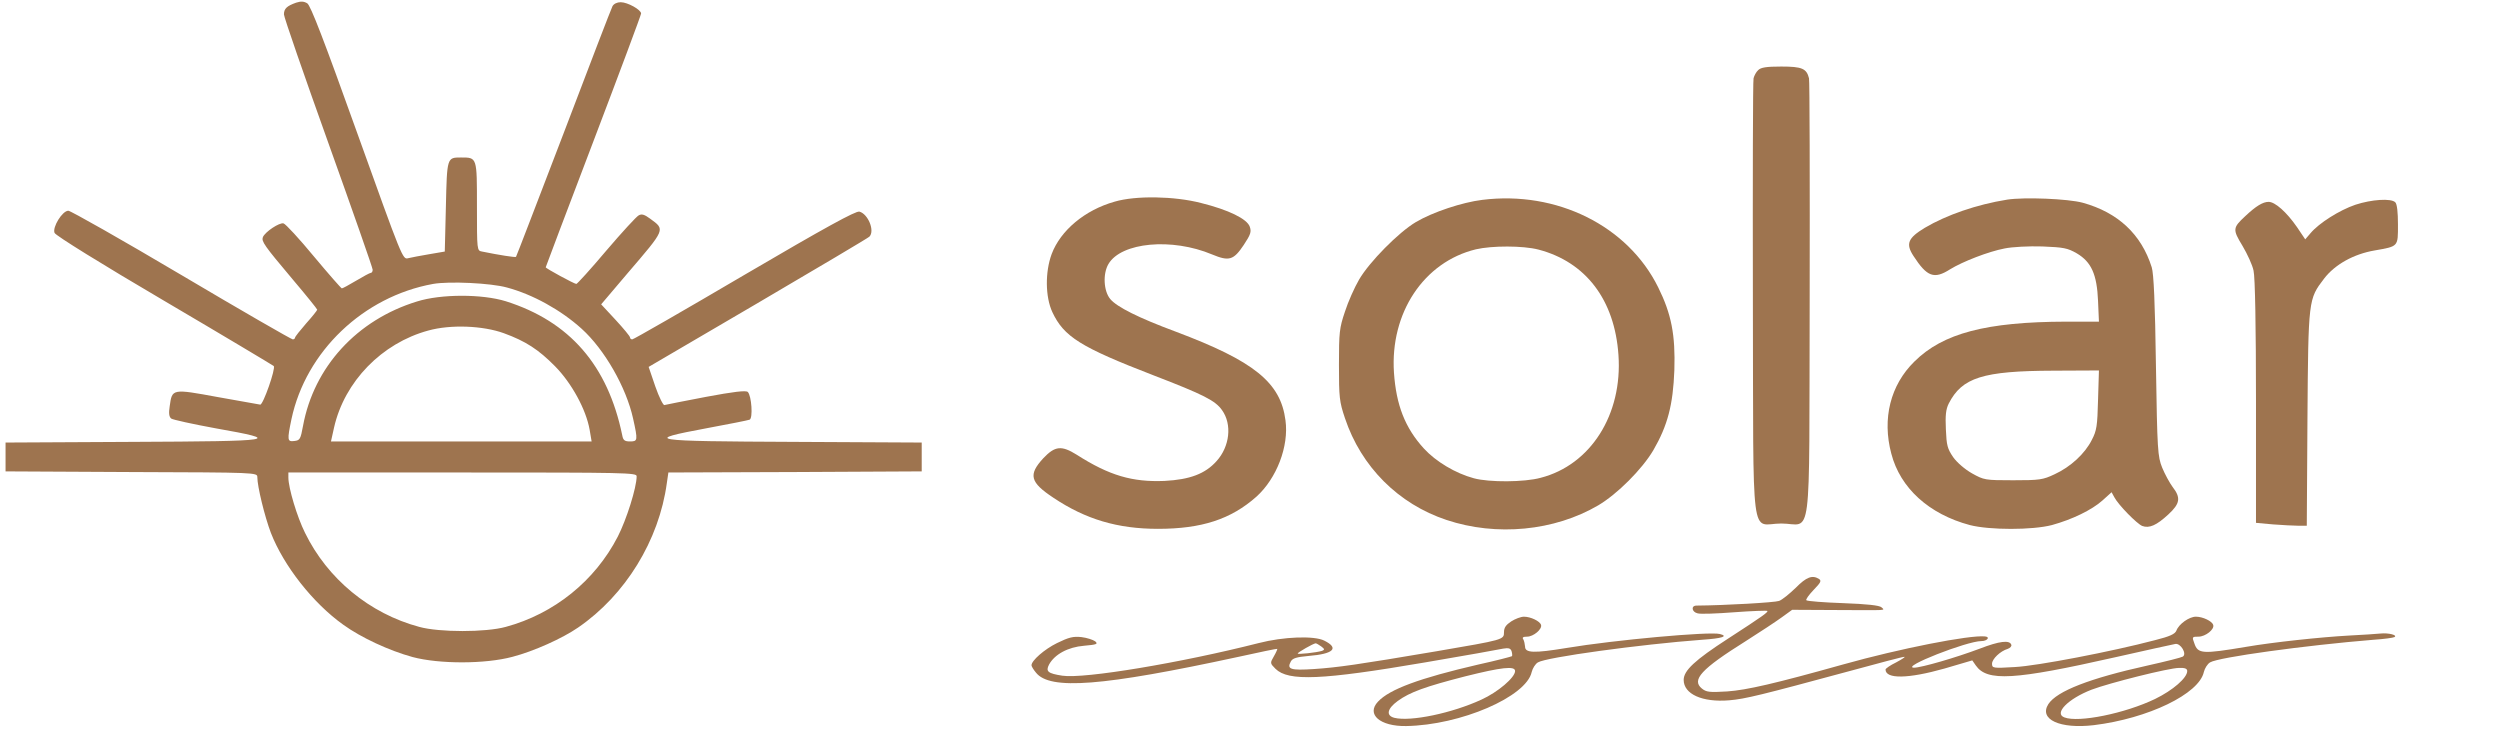 <?xml version="1.0" standalone="no"?>
<!DOCTYPE svg PUBLIC "-//W3C//DTD SVG 20010904//EN"
 "http://www.w3.org/TR/2001/REC-SVG-20010904/DTD/svg10.dtd">
<svg version="1.0" xmlns="http://www.w3.org/2000/svg"
 width="1127pt" height="336pt" viewBox="0 0 1127 336"
 preserveAspectRatio="xMidYMid meet">

<g transform="translate(0,336) scale(0.1,-0.1)"
fill="#9E744F" stroke="none">
<path d="M1335 3348 c-42 -15 -55 -27 -55 -53 0 -12 90 -272 200 -579 110
-307 200 -564 200 -572 0 -8 -4 -14 -8 -14 -5 0 -34 -16 -66 -35 -32 -19 -61
-35 -65 -35 -3 0 -60 65 -126 144 -66 80 -128 147 -137 149 -18 5 -83 -38 -93
-62 -7 -19 5 -37 134 -190 61 -72 111 -134 111 -137 0 -3 -22 -31 -50 -62 -27
-31 -50 -60 -50 -64 0 -4 -5 -8 -10 -8 -6 0 -232 130 -502 290 -270 160 -500
290 -510 290 -27 0 -73 -75 -62 -100 5 -12 213 -141 494 -306 267 -157 489
-290 494 -294 10 -10 -48 -176 -61 -174 -4 1 -90 16 -191 34 -207 38 -206 38
-217 -41 -5 -32 -3 -48 7 -56 7 -5 97 -25 201 -44 305 -54 279 -58 -380 -61
l-568 -3 0 -65 0 -65 568 -3 c563 -2 567 -2 567 -23 0 -42 33 -177 61 -251 58
-149 190 -317 326 -414 80 -58 207 -117 313 -146 120 -32 327 -32 450 1 96 25
225 83 296 132 213 146 365 393 400 651 l7 48 571 2 571 3 0 65 0 65 -572 3
c-664 3 -689 7 -395 62 97 18 183 35 191 38 16 6 9 108 -8 125 -8 8 -65 1
-188 -22 -98 -19 -182 -35 -188 -37 -5 -2 -24 35 -41 84 l-30 88 492 288 c271
159 497 293 503 299 26 26 -6 103 -45 113 -16 4 -153 -71 -518 -285 -272 -160
-500 -291 -506 -291 -5 0 -10 4 -10 9 0 5 -29 40 -65 79 l-65 70 118 139 c174
203 171 197 103 247 -26 19 -38 23 -52 15 -10 -5 -76 -77 -146 -159 -70 -83
-131 -150 -135 -150 -9 0 -138 70 -138 75 0 2 97 258 215 568 118 310 215 570
215 576 0 17 -61 51 -92 51 -16 0 -31 -7 -37 -18 -5 -9 -104 -267 -220 -572
-117 -305 -213 -556 -215 -558 -4 -3 -75 8 -153 24 -23 4 -23 5 -23 204 0 222
1 220 -72 220 -63 0 -63 1 -68 -221 l-5 -203 -70 -12 c-38 -6 -81 -15 -95 -18
-25 -7 -26 -3 -230 565 -149 416 -210 575 -225 584 -15 9 -28 10 -50 3z m950
-1284 c116 -31 243 -101 337 -186 103 -93 201 -264 232 -405 22 -99 21 -103
-14 -103 -24 0 -31 5 -35 28 -65 315 -237 513 -525 604 -107 33 -292 33 -400
-1 -271 -83 -465 -295 -514 -561 -11 -60 -14 -65 -39 -68 -32 -4 -33 3 -13 99
65 305 324 552 638 609 73 13 261 4 333 -16z m-14 -206 c99 -36 157 -74 231
-149 75 -76 140 -195 156 -286 l9 -53 -587 0 -588 0 14 63 c47 207 215 380
425 437 101 28 246 22 340 -12z m599 -645 c0 -51 -46 -196 -85 -272 -103 -200
-287 -348 -505 -407 -90 -25 -300 -25 -390 0 -224 60 -414 217 -515 424 -36
72 -75 203 -75 249 l0 23 785 0 c741 0 785 -1 785 -17z"/>
<path d="M7926 3044 c-9 -8 -18 -25 -21 -37 -3 -12 -4 -462 -3 -1000 3 -1134
-13 -1007 128 -1007 141 0 125 -127 128 1007 1 538 0 988 -3 1000 -11 44 -31
53 -125 53 -67 0 -92 -4 -104 -16z"/>
<path d="M5025 2451 c-135 -38 -244 -130 -284 -236 -30 -81 -29 -193 3 -262
52 -111 127 -158 456 -285 226 -87 279 -114 309 -157 46 -64 35 -164 -25 -230
-51 -57 -120 -83 -234 -89 -145 -6 -249 24 -396 118 -69 43 -98 40 -151 -16
-68 -74 -60 -108 46 -178 145 -97 289 -140 471 -140 197 0 329 43 444 145 91
82 147 227 131 344 -22 171 -141 267 -495 400 -167 62 -265 111 -295 147 -30
36 -34 114 -8 158 58 98 286 119 467 43 77 -32 97 -26 143 43 31 47 35 59 27
82 -12 35 -95 76 -220 107 -120 31 -294 34 -389 6z"/>
<path d="M6682 2459 c-90 -11 -223 -55 -299 -100 -78 -46 -210 -180 -256 -259
-21 -36 -50 -101 -64 -145 -25 -74 -27 -93 -27 -240 0 -147 2 -166 27 -240 73
-219 241 -387 458 -459 225 -75 486 -50 684 66 86 51 197 162 248 248 65 112
89 205 95 361 5 159 -13 253 -73 374 -137 277 -457 436 -793 394z m253 -224
c214 -56 344 -227 361 -475 19 -268 -125 -496 -351 -554 -73 -20 -232 -21
-301 -2 -82 22 -171 75 -225 134 -85 93 -125 196 -135 342 -18 270 135 499
369 556 73 17 212 17 282 -1z"/>
<path d="M9048 2460 c-137 -22 -273 -69 -371 -127 -76 -46 -87 -72 -51 -127
61 -94 93 -106 165 -60 57 35 173 80 246 94 34 7 110 11 170 9 96 -4 113 -7
155 -31 66 -39 91 -95 96 -215 l4 -93 -148 0 c-360 -1 -555 -52 -684 -180
-108 -106 -146 -257 -104 -415 40 -155 170 -273 354 -322 89 -23 282 -23 370
0 91 25 180 68 228 111 l41 37 12 -22 c19 -36 102 -120 126 -130 32 -12 65 3
118 52 53 49 57 75 19 124 -14 19 -35 58 -47 87 -20 50 -22 75 -28 458 -4 285
-10 417 -19 445 -47 149 -152 247 -311 291 -66 18 -263 26 -341 14z m410 -902
c-3 -118 -6 -139 -28 -181 -31 -62 -96 -122 -168 -155 -53 -25 -67 -27 -187
-27 -127 0 -131 1 -185 31 -32 18 -68 49 -85 73 -26 38 -30 53 -33 125 -3 64
0 91 13 117 60 117 153 147 473 148 l204 1 -4 -132z"/>
<path d="M10618 2437 c-73 -25 -164 -83 -202 -128 l-24 -28 -37 55 c-47 68
-99 114 -128 114 -26 0 -57 -19 -105 -64 -57 -53 -58 -60 -13 -134 22 -37 45
-87 50 -112 7 -28 11 -255 11 -591 l0 -546 77 -7 c42 -3 93 -6 114 -6 l38 0 3
483 c4 539 4 538 75 631 49 64 134 111 228 127 108 19 105 16 105 117 0 55 -4
92 -12 100 -19 19 -107 13 -180 -11z"/>
<path d="M8095 710 c-28 -27 -61 -54 -75 -59 -19 -7 -242 -20 -372 -21 -26 0
-22 -29 5 -35 13 -4 88 -1 166 5 79 6 146 8 148 6 5 -5 -18 -22 -177 -125
-150 -97 -200 -144 -200 -186 0 -64 84 -102 205 -92 73 6 144 24 540 131 132
36 245 66 250 65 6 0 -11 -11 -37 -25 -27 -13 -48 -28 -48 -32 0 -44 102 -42
265 4 l126 37 16 -23 c51 -73 172 -66 628 37 138 31 259 58 271 60 24 5 54
-45 34 -57 -6 -4 -77 -22 -158 -40 -262 -58 -409 -115 -448 -174 -44 -69 52
-113 205 -95 245 30 475 141 496 240 4 16 16 36 28 43 37 23 431 77 737 102
47 3 89 9 94 12 16 9 -27 20 -64 16 -19 -2 -82 -6 -140 -9 -128 -7 -343 -30
-465 -51 -197 -33 -217 -32 -233 16 -11 29 -10 30 19 30 31 0 73 33 66 53 -5
17 -47 37 -78 37 -30 0 -77 -33 -88 -63 -6 -15 -29 -26 -97 -43 -193 -51 -531
-116 -631 -121 -99 -6 -103 -5 -103 15 0 21 37 57 71 67 11 4 18 12 16 18 -7
23 -54 17 -142 -17 -106 -40 -264 -86 -297 -86 -62 2 239 120 304 120 27 0 41
19 16 21 -70 7 -385 -55 -638 -126 -307 -86 -436 -116 -524 -122 -80 -5 -94
-3 -114 13 -48 39 -3 88 198 214 63 40 136 88 162 107 l47 34 193 -1 c245 -1
225 -3 210 12 -9 9 -66 15 -173 19 -87 3 -162 9 -166 13 -4 3 11 24 33 47 32
33 36 41 24 49 -30 19 -57 9 -105 -40z m1765 -375 c0 -31 -65 -87 -145 -126
-135 -65 -345 -108 -409 -83 -48 18 17 84 123 125 79 30 349 98 394 98 26 1
37 -3 37 -14z"/>
<path d="M6813 559 c-24 -16 -33 -28 -33 -49 0 -34 -1 -34 -305 -86 -354 -60
-446 -73 -551 -80 -107 -7 -124 -1 -105 34 8 15 26 20 80 25 113 9 139 35 71
69 -45 23 -184 18 -296 -11 -350 -89 -787 -162 -885 -147 -65 10 -76 19 -60
50 25 46 85 79 158 85 58 5 64 8 50 20 -10 7 -37 16 -62 19 -37 4 -57 -1 -110
-27 -57 -28 -115 -79 -115 -100 0 -5 9 -20 20 -33 63 -80 298 -62 913 71 94
21 173 37 175 36 1 -1 -5 -16 -15 -33 -18 -31 -18 -32 7 -57 58 -57 207 -51
675 29 176 30 334 58 351 62 24 4 33 2 38 -11 3 -10 4 -20 2 -23 -3 -2 -71
-20 -153 -38 -263 -61 -399 -111 -451 -167 -54 -57 9 -112 127 -110 245 4 542
132 566 244 4 16 16 36 28 43 37 23 459 81 740 102 91 6 120 16 80 26 -46 12
-476 -27 -691 -63 -146 -24 -187 -23 -187 6 -1 11 -4 26 -8 33 -6 8 -1 12 17
12 29 0 69 34 63 53 -5 17 -47 37 -77 37 -14 0 -40 -10 -57 -21z m-857 -113
c16 -12 16 -15 4 -20 -26 -8 -110 -17 -110 -12 0 5 70 45 81 46 3 0 14 -6 25
-14z m874 -111 c0 -29 -77 -95 -152 -129 -132 -61 -319 -100 -392 -82 -39 10
-33 41 15 76 55 40 125 65 304 111 164 41 225 48 225 24z"/>
</g>
</svg>
